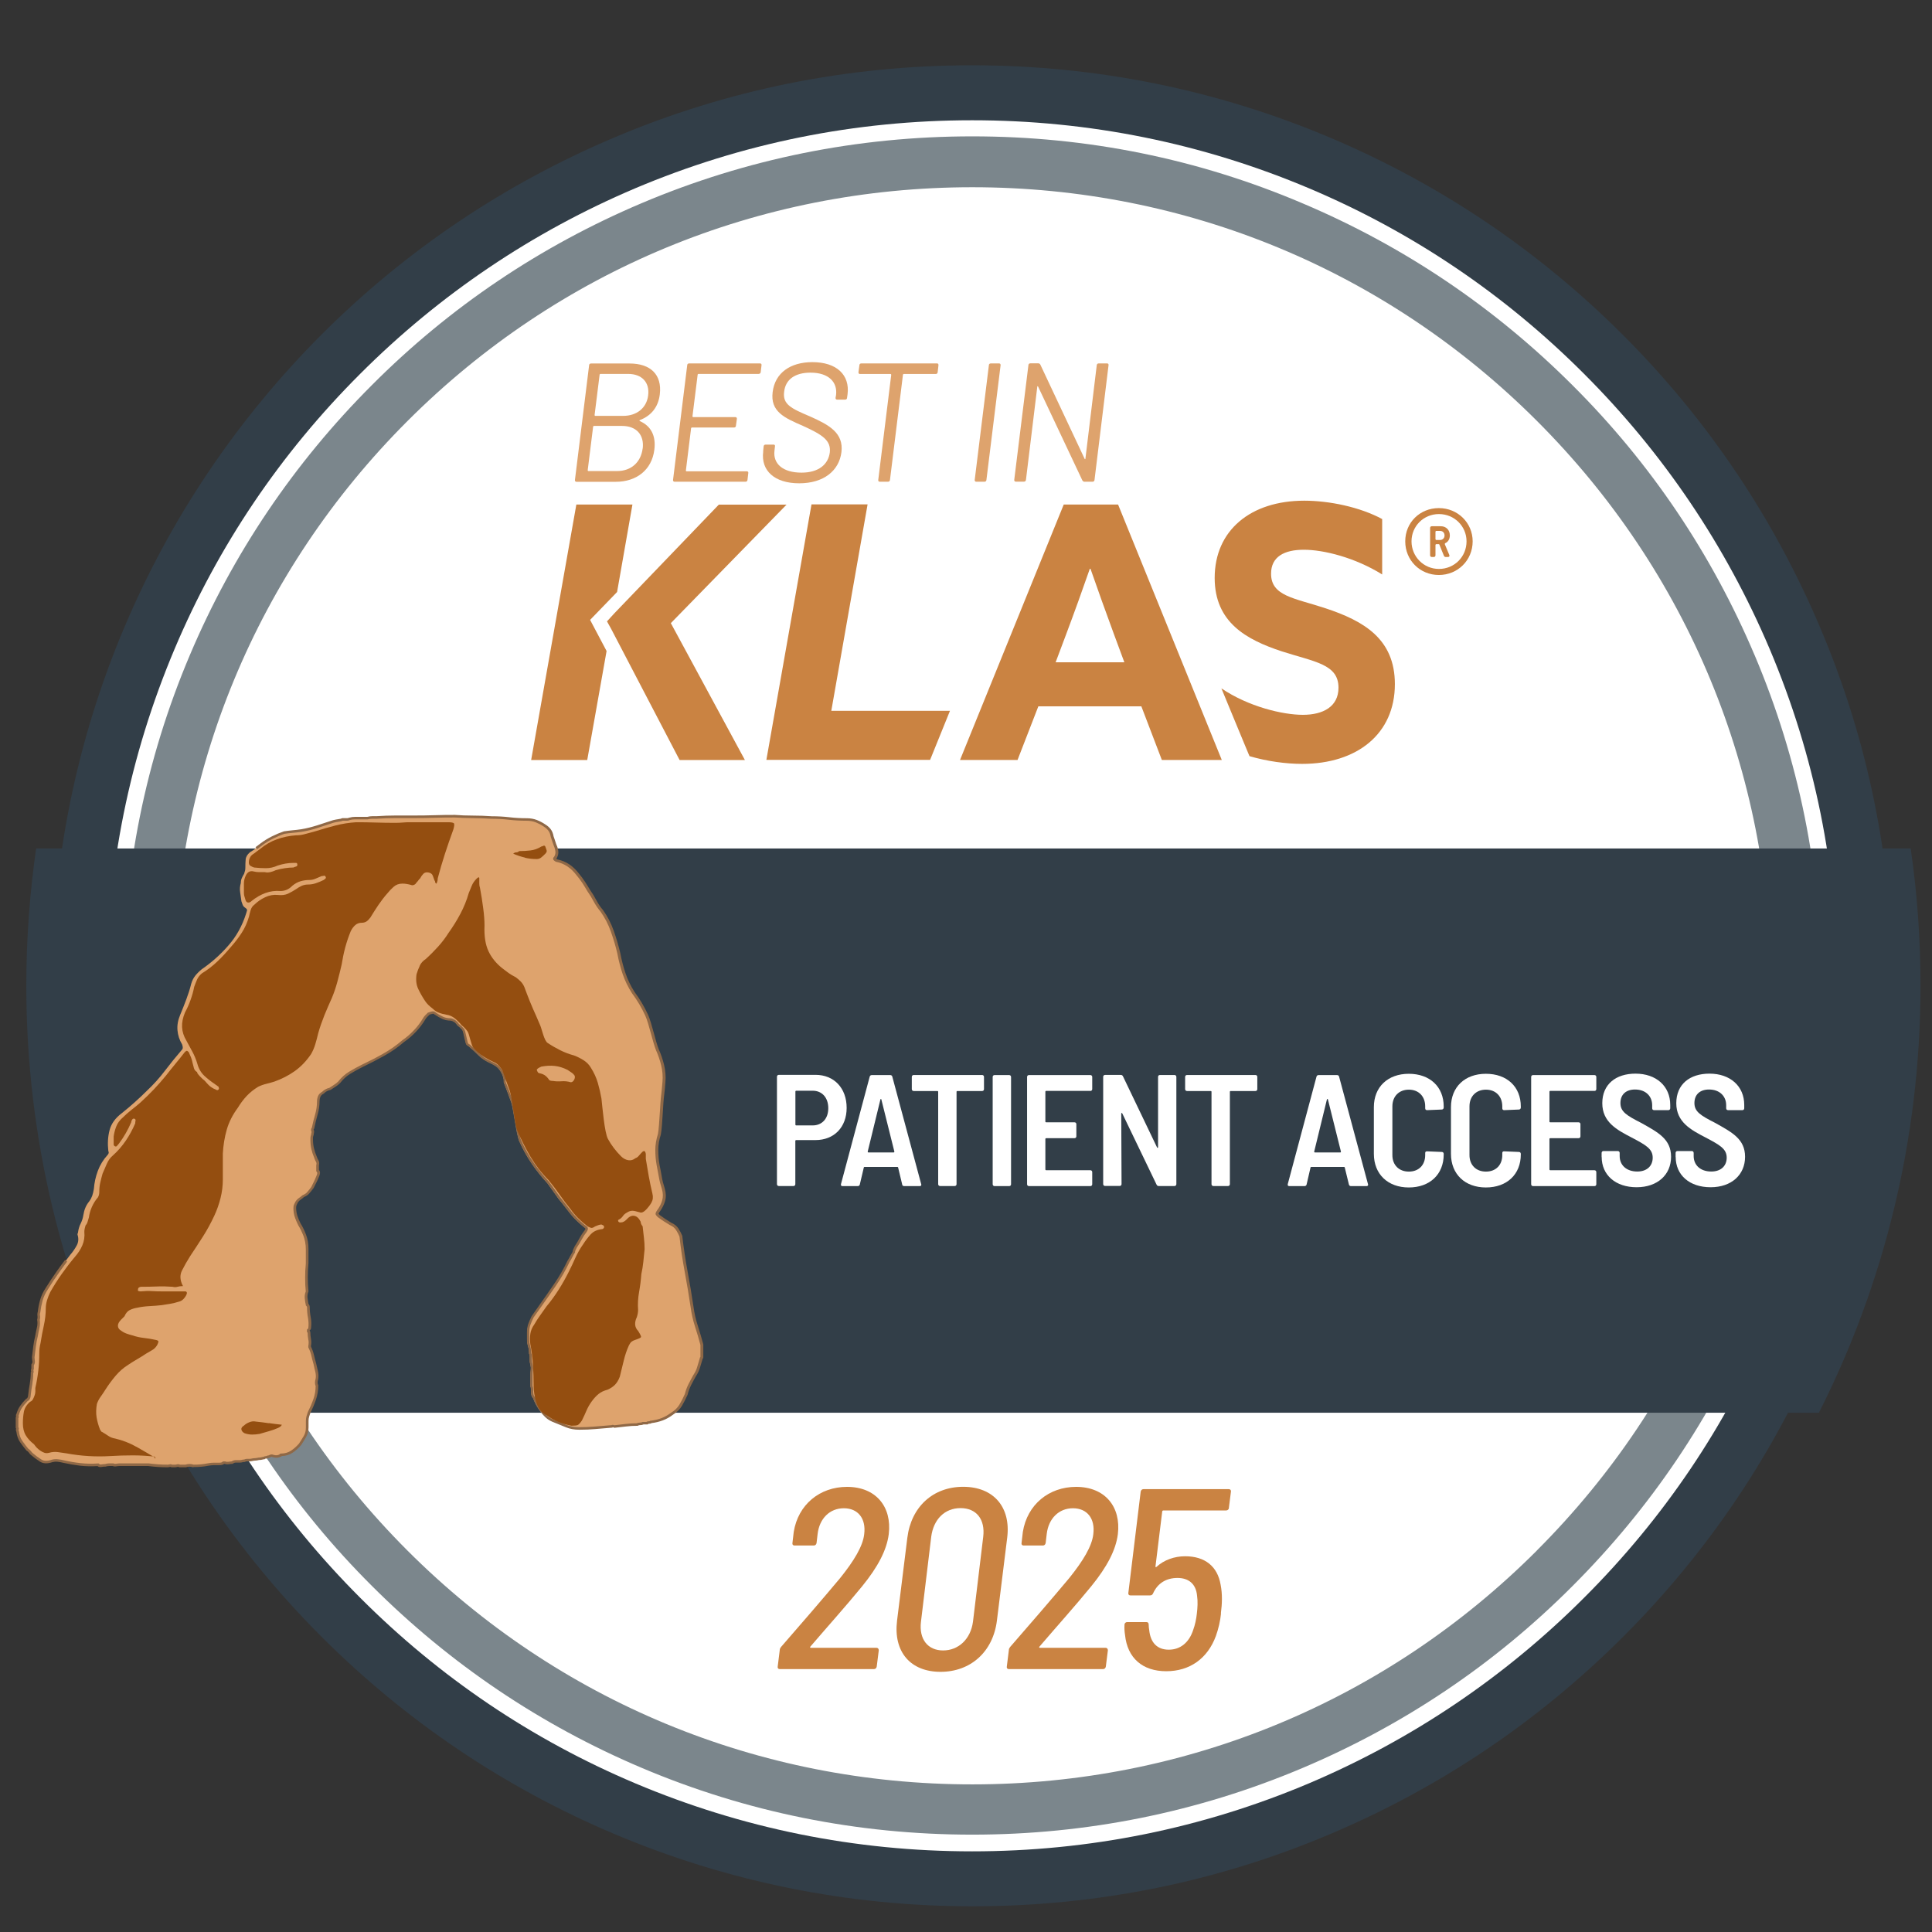 <?xml version="1.0" encoding="UTF-8"?>
<svg id="Layer_1" data-name="Layer 1" xmlns="http://www.w3.org/2000/svg" xmlns:xlink="http://www.w3.org/1999/xlink" viewBox="0 0 255.6 255.6">
  <rect x="0" y="0" width="255.6" height="255.6" fill="#333333" stroke="none"/>
  <defs>
    <style>
      .cls-1 {
        fill: #fff;
      }

      .cls-2 {
        fill: #7b868c;
      }

      .cls-3 {
        fill: #323e48;
      }

      .cls-4 {
        fill: #944e10;
      }

      .cls-5 {
        fill: #dea36d;
      }

      .cls-6 {
        fill: #ca8342;
      }

      .cls-7 {
        fill: #8f6846;
      }
    </style>
    <symbol id="_2024-best-in-klas-logo" data-name="2024-best-in-klas-logo" viewBox="0 0 252 243.56">
      <g>
        <circle class="cls-1" cx="126.2" cy="122.57" r="118.81"/>
        <g>
          <path class="cls-6" d="M105.16,209.36h8.72c.2,0,.31.14.31.34l-.27,2.14c-.03.2-.17.34-.37.34h-12.46c-.2,0-.31-.14-.27-.34l.27-2.18c0-.17.07-.27.17-.41,2.76-3.17,5.38-6.2,7.8-9.09,1.87-2.32,3.03-4.26,3.2-5.82.27-2.08-.82-3.44-2.69-3.44s-3.23,1.36-3.47,3.4l-.14,1.19c-.03.2-.17.34-.37.34h-2.55c-.2,0-.31-.14-.27-.34l.17-1.46c.58-3.61,3.44-5.96,7.05-5.96,3.81,0,5.96,2.62,5.52,6.26-.27,2.11-1.43,4.32-3.51,6.88-2.14,2.62-4.56,5.31-6.84,7.97-.1.1-.07.17.03.17Z"/>
          <path class="cls-6" d="M116.61,205.76l1.36-10.96c.51-4.09,3.4-6.74,7.39-6.74s6.33,2.66,5.82,6.74l-1.36,10.96c-.51,4.12-3.47,6.78-7.46,6.78s-6.26-2.66-5.75-6.78ZM126.65,205.93l1.36-11.27c.27-2.28-.89-3.78-3-3.78s-3.58,1.5-3.88,3.78l-1.36,11.27c-.27,2.28.89,3.78,2.93,3.78s3.64-1.5,3.95-3.78Z"/>
          <path class="cls-6" d="M135.47,209.36h8.72c.2,0,.31.14.31.34l-.27,2.14c-.03.2-.17.34-.37.34h-12.46c-.2,0-.31-.14-.27-.34l.27-2.18c0-.17.07-.27.17-.41,2.76-3.17,5.38-6.2,7.8-9.09,1.87-2.32,3.03-4.26,3.2-5.82.27-2.08-.82-3.44-2.69-3.44s-3.23,1.36-3.47,3.4l-.14,1.19c-.03.2-.17.34-.37.34h-2.55c-.2,0-.31-.14-.27-.34l.17-1.46c.58-3.61,3.44-5.96,7.05-5.96,3.81,0,5.96,2.62,5.52,6.26-.27,2.11-1.43,4.32-3.51,6.88-2.14,2.62-4.56,5.31-6.84,7.97-.1.1-.07.17.03.17Z"/>
          <path class="cls-6" d="M159.47,204.8c-.1,1.02-.34,2.04-.68,3-1.09,2.96-3.44,4.66-6.57,4.66s-5.14-1.74-5.45-4.8c-.07-.44-.1-.89-.07-1.36,0-.2.17-.34.34-.34h2.55c.2,0,.31.1.31.34s.03.51.07.72c.17,1.67,1.06,2.59,2.59,2.59s2.69-.95,3.23-2.62c.24-.65.41-1.46.48-2.14.1-.82.14-1.63.03-2.38-.14-1.57-1.12-2.35-2.59-2.35s-2.62.68-3.23,2.04c-.07.17-.2.27-.41.27h-2.59c-.2,0-.31-.14-.27-.34l1.63-13.38c.03-.2.17-.34.37-.34h11.3c.17,0,.31.14.27.34l-.27,2.14c0,.2-.17.34-.37.34h-8.31c-.07,0-.14.07-.14.14l-.89,7.25c-.03.1.03.14.14.07.99-.92,2.38-1.4,3.78-1.4,2.62,0,4.29,1.33,4.7,3.78.24,1.23.2,2.49.03,3.78Z"/>
        </g>
        <path class="cls-2" d="M230.07,78.06c-5.66-13.37-13.74-25.41-24.08-35.71-10.33-10.33-22.34-18.42-35.71-24.08-13.85-5.9-28.54-8.87-43.72-8.87s-29.87,2.97-43.72,8.83c-13.37,5.66-25.41,13.74-35.71,24.08-10.33,10.33-18.42,22.34-24.08,35.71-5.87,13.85-8.83,28.58-8.83,43.72s2.97,29.87,8.83,43.72c5.66,13.37,13.74,25.41,24.08,35.71,10.33,10.33,22.34,18.42,35.71,24.08,13.85,5.87,28.58,8.83,43.72,8.83s29.87-2.97,43.72-8.83c13.37-5.66,25.41-13.74,35.71-24.08,10.33-10.33,18.42-22.34,24.08-35.71,5.87-13.85,8.83-28.58,8.83-43.72s-2.97-29.84-8.83-43.69M201.25,196.5c-19.95,19.95-46.48,30.93-74.69,30.93s-54.77-10.98-74.72-30.93c-19.95-19.95-30.93-46.48-30.93-74.72s10.98-54.77,30.93-74.72c19.95-19.95,46.48-30.93,74.72-30.93s54.77,10.98,74.72,30.93c19.95,19.95,30.93,46.48,30.93,74.72s-10.98,54.74-30.97,74.72"/>
        <path class="cls-3" d="M238.73,74.38c-6.14-14.49-14.9-27.52-26.09-38.71-11.19-11.19-24.21-19.95-38.71-26.09C158.93,3.24,142.97,0,126.53,0s-32.4,3.21-47.4,9.58c-14.49,6.14-27.52,14.9-38.71,26.09-11.15,11.19-19.92,24.21-26.05,38.71-6.34,15.01-9.58,30.97-9.58,47.4s3.21,32.36,9.58,47.4c6.14,14.49,14.9,27.52,26.09,38.71,11.19,11.19,24.21,19.95,38.71,26.09,15.01,6.34,30.97,9.58,47.4,9.58s32.4-3.21,47.4-9.58c14.49-6.14,27.52-14.9,38.71-26.09,11.19-11.19,19.95-24.21,26.09-38.71,6.34-15.01,9.58-30.97,9.58-47.4-.03-16.44-3.24-32.4-9.62-47.4M232.05,166.35c-5.76,13.64-14.02,25.88-24.55,36.39-10.5,10.5-22.75,18.76-36.39,24.55-14.12,5.97-29.09,9-44.57,9s-30.45-3.04-44.57-9c-13.64-5.76-25.88-14.02-36.39-24.55-10.5-10.5-18.76-22.75-24.55-36.39-5.97-14.12-9-29.09-9-44.57s3.04-30.45,9-44.57c5.76-13.64,14.02-25.88,24.55-36.39,10.5-10.5,22.75-18.76,36.39-24.55,14.12-5.97,29.09-9,44.57-9s30.45,3.04,44.57,9c13.64,5.76,25.88,14.02,36.39,24.55,10.5,10.5,18.76,22.75,24.55,36.39,5.97,14.12,9,29.09,9,44.57s-3.04,30.45-9,44.57"/>
        <path class="cls-3" d="M1.41,121.75c0,20.33,4.84,39.53,13.44,56.51h223.72c8.59-16.98,13.44-36.18,13.44-56.51,0-6.17-.44-12.21-1.3-18.14H2.71c-.85,5.93-1.3,12-1.3,18.14"/>
        <polygon class="cls-6" points="107.91 85.4 112.71 58.09 105.29 58.09 99.32 91.89 120.98 91.89 123.61 85.4 107.91 85.4"/>
        <path class="cls-6" d="M138.66,58.11h7.19l13.72,33.79h-7.93l-2.71-7.09h-13.63l-2.75,7.09h-7.61l13.72-33.79ZM137.58,78.98h9.1l-1.4-3.78c-.98-2.66-2.19-6.02-3.08-8.59h-.09c-.89,2.57-2.1,5.93-3.17,8.77l-1.35,3.59Z"/>
        <path class="cls-6" d="M159.52,82.43c3.59,2.43,8.12,3.5,10.78,3.5s4.71-1.07,4.71-3.59c0-3.13-3.17-3.41-7.51-4.81-4.67-1.54-8.87-3.83-8.87-9.71,0-6.3,4.76-10.22,11.85-10.22,3.31,0,7.37.84,10.31,2.43v7.33c-3.59-2.24-7.75-3.27-10.36-3.27s-4.34.93-4.34,3.17c0,2.99,3.13,3.22,7.19,4.57,5.09,1.68,9.19,4.06,9.19,10.04,0,6.58-4.99,10.55-12.27,10.55-2.15,0-4.63-.34-6.96-1.02.02.09-3.72-8.97-3.72-8.97"/>
        <path class="cls-6" d="M78.25,73.55l.92-1.01,13.86-14.42h8.96l-15.31,15.68,9.8,18.11h-8.64l-9.06-17.36-.55-.99ZM76,73.37l2.18,4.12-2.56,14.42h-7.42l5.98-33.8h7.42l-2.03,11.57-3.56,3.68Z"/>
        <path class="cls-5" d="M35,183.92c-.11.06-.24.1-.39.13-.14.03-.33.01-.56-.04-.11-.06-.22-.07-.3-.04-.09.03-.19.07-.3.13h-.09c-.11.06-.22.09-.3.09s-.16.03-.22.09c-.06,0-.14.01-.26.04-.11.03-.2.04-.26.04-.11,0-.23.01-.35.04-.11.03-.23.04-.35.04s-.23.01-.35.04c-.11.03-.23.04-.35.04h-.35c-.11,0-.23.03-.35.09-.11,0-.22.01-.3.04-.09.03-.19.04-.3.04h-.52c-.17,0-.35.06-.52.17-.11,0-.26.01-.43.04-.17.03-.35.01-.52-.04h-.17c-.06.06-.13.1-.22.13-.09.03-.19.04-.3.04h-.73c-.26,0-.53.03-.82.09-.29.06-.59.1-.91.13-.32.03-.65.04-.99.04-.17-.06-.35-.09-.52-.09s-.35.03-.52.09h-.78c-.11-.06-.23-.07-.35-.04-.11.03-.2.04-.26.04h-.43c-.11-.06-.22-.07-.3-.04-.09.03-.19.04-.3.04-.4,0-.81-.02-1.21-.04-.4-.03-.83-.07-1.3-.13h-3.8c-.11,0-.26.01-.43.04-.17.03-.32.01-.43-.04h-.48c-.2,0-.39.03-.56.09-.17,0-.35.01-.52.04-.17.03-.32-.01-.43-.13-.81.06-1.58.04-2.33-.04-.75-.09-1.5-.22-2.25-.39-.23-.06-.47-.1-.73-.13-.26-.03-.5-.01-.73.04-.63.23-1.15.22-1.56-.04-.4-.26-.81-.56-1.21-.91-.06-.06-.13-.14-.22-.26-.09-.12-.19-.2-.3-.26-.29-.35-.56-.71-.82-1.08-.26-.38-.42-.82-.48-1.34-.06-.11-.07-.22-.04-.3.03-.09.01-.16-.04-.22v-1.3c.06-.06.07-.13.04-.22-.03-.09-.01-.16.04-.22.12-.4.27-.75.48-1.04.2-.29.45-.58.73-.86.12-.06.2-.14.26-.26.06-.11.09-.23.09-.35.06-.52.13-1.02.22-1.51.09-.49.13-.99.13-1.51.06-.06.07-.13.04-.22-.03-.09-.01-.19.04-.3v-.52c.12-.17.16-.34.13-.52-.03-.17-.04-.35-.04-.52.06-.46.12-.92.17-1.38.06-.46.14-.92.26-1.38.06-.35.13-.71.22-1.08.09-.37.1-.73.04-1.08.06-.17.07-.35.04-.52-.03-.17-.01-.35.04-.52.06-.52.16-1.04.3-1.56.14-.52.39-1.04.73-1.56.46-.75.95-1.48,1.47-2.2.52-.72,1.07-1.45,1.64-2.2.35-.4.63-.82.86-1.25.23-.43.26-.91.09-1.43,0-.06.01-.11.04-.17.03-.06.04-.11.04-.17.06-.4.17-.78.35-1.12.17-.35.29-.72.35-1.12.06-.35.14-.66.26-.95.12-.29.29-.58.52-.86.17-.23.3-.48.39-.73.09-.26.16-.56.22-.91.06-.81.23-1.6.52-2.38.29-.78.72-1.48,1.3-2.12.06-.06.1-.13.13-.22.03-.09.01-.19-.04-.3-.11-.98-.06-1.9.17-2.77.23-.86.78-1.61,1.64-2.25.58-.46,1.14-.94,1.69-1.43.55-.49,1.08-.99,1.6-1.51.86-.81,1.66-1.69,2.38-2.64.72-.95,1.46-1.86,2.2-2.72.12-.11.17-.23.17-.35s-.03-.26-.09-.43c-.35-.58-.55-1.2-.61-1.86-.06-.66.06-1.34.35-2.03.29-.69.56-1.38.82-2.07.26-.69.48-1.38.65-2.07.12-.4.29-.75.52-1.04.23-.29.52-.58.86-.86,1.33-.92,2.51-1.97,3.54-3.16,1.04-1.18,1.82-2.58,2.33-4.19.06-.17.1-.32.13-.43.03-.11-.04-.23-.22-.35-.17-.11-.29-.24-.35-.39-.06-.14-.11-.3-.17-.48-.06-.4-.11-.81-.17-1.21-.06-.4-.03-.81.09-1.21,0-.23.04-.45.13-.65.09-.2.19-.39.3-.56.06-.17.1-.32.13-.43.03-.11.04-.26.04-.43,0-.35.01-.69.04-1.04.03-.35.22-.66.56-.95.29-.17.55-.35.78-.52.23-.17.46-.35.69-.52.46-.35.95-.65,1.47-.91s1.04-.47,1.56-.65c.4-.06.78-.1,1.12-.13.35-.03.72-.07,1.12-.13.69-.11,1.4-.29,2.12-.52.72-.23,1.43-.46,2.12-.69.23-.06.46-.1.69-.13.23-.03.4-.07.52-.13h.61c.12,0,.23-.03.35-.09.23-.06.46-.09.69-.09h1.64c.23-.06.45-.09.65-.09h.56c.86-.06,1.7-.09,2.51-.09h2.42c.92,0,1.83-.01,2.72-.04.89-.03,1.8-.04,2.72-.04.75.06,1.54.09,2.38.09s1.66.03,2.46.09c.81,0,1.59.04,2.33.13.75.09,1.53.13,2.33.13.46,0,.88.07,1.25.22.38.14.73.33,1.08.56.29.17.52.38.69.6.17.23.29.52.35.86.06.17.12.35.17.52.06.17.12.35.17.52.12.23.2.51.26.82.06.32,0,.62-.17.91-.11.12-.14.2-.09.26.06.06.14.12.26.17.58.12,1.1.33,1.56.65.46.32.86.71,1.21,1.17.29.35.55.69.78,1.04.23.35.46.72.69,1.12.29.4.56.85.82,1.34.26.49.56.94.91,1.34.58.81,1.04,1.7,1.38,2.68.35.98.63,1.96.86,2.94.17.92.4,1.82.69,2.68.29.86.69,1.7,1.21,2.51.69.92,1.28,1.92,1.77,2.98.49,1.07.97,3.44,1.43,4.6.29.63.52,1.31.69,2.03.17.72.23,1.46.17,2.2-.06.75-.13,1.48-.22,2.2-.09.72-.22,3.99-.39,4.74-.23.69-.35,1.38-.35,2.07s.06,1.35.17,1.99c.12.58.22,1.11.3,1.6.09.49.22.99.39,1.51.17.58.19,1.11.04,1.6-.14.49-.39.97-.73,1.43-.11.17-.16.29-.13.35.03.06.1.15.22.26.23.17.48.35.73.52.26.17.53.35.82.52.4.17.71.42.91.73.2.32.36.62.48.91.17,1.55.4,3.11.69,4.67.29,1.56.55,3.11.78,4.67.12.86.3,1.7.56,2.51.26.81.51,1.64.73,2.51v1.64c0,.06-.01.09-.04.09s-.04.03-.04.09c-.11.4-.23.79-.35,1.17-.11.38-.29.74-.52,1.08-.23.4-.45.81-.65,1.21-.2.4-.36.84-.48,1.3-.23.52-.48.99-.73,1.43-.26.43-.62.79-1.08,1.08-.46.35-.92.61-1.38.78-.46.17-.95.29-1.47.35-.06.06-.14.09-.26.09s-.2.03-.26.09h-.52c-.11.06-.24.09-.39.09s-.27.03-.39.09c-.52,0-1.02.03-1.51.09-.49.06-.99.12-1.51.17-.11-.06-.2-.07-.26-.04-.06.03-.14.04-.26.04-.69.06-1.37.12-2.03.17-.66.06-1.37.09-2.12.09-.63,0-1.2-.1-1.69-.3-.49-.2-1.02-.42-1.6-.65-.17-.06-.36-.14-.56-.26-.2-.11-.39-.26-.56-.43-.35-.35-.65-.72-.91-1.12-.26-.4-.48-.83-.65-1.3-.11-.11-.19-.24-.22-.39-.03-.14-.04-.27-.04-.39v-.34c0-.12-.03-.26-.09-.43v-1.47c0-.23.01-.46.04-.69.03-.23.01-.46-.04-.69-.06-.17-.09-.33-.09-.48v-.69c0-.09-.03-.19-.09-.3,0-.35-.04-.66-.13-.95-.09-.29-.13-.58-.13-.86v-.95c0-.4.06-.76.17-1.08.12-.32.26-.65.43-.99.17-.23.35-.48.52-.73s.35-.5.52-.73c.69-.98,1.35-1.93,1.99-2.85.63-.92,1.21-1.93,1.73-3.03.12-.17.23-.37.35-.61.12-.23.23-.43.35-.61,0-.11.03-.23.09-.35.06-.11.12-.23.17-.34.23-.35.45-.71.65-1.08.2-.37.42-.7.65-.99.12-.17.16-.3.13-.39-.03-.09-.1-.16-.22-.22-.06-.06-.14-.13-.26-.22-.11-.09-.23-.19-.35-.3-.4-.35-.79-.75-1.17-1.21-.37-.46-.73-.92-1.08-1.38-.35-.4-.68-.83-.99-1.3-.32-.46-.65-.92-.99-1.38-.75-.81-1.44-1.67-2.07-2.59-.63-.92-1.18-1.9-1.64-2.94-.4-.86-.76-4.28-1.08-5.18-.32-.89-.65-1.77-.99-2.64v-.35c-.06-.35-.17-.68-.35-.99-.17-.32-.4-.59-.69-.82-.17-.11-.35-.22-.52-.3-.17-.09-.37-.19-.6-.3-.46-.23-.88-.53-1.25-.91s-.76-.73-1.17-1.08c-.06-.06-.11-.1-.17-.13-.06-.03-.11-.07-.17-.13-.17-.23-.36-1.73-.56-1.96-.2-.23-.42-.43-.65-.6-.11-.17-.24-.32-.39-.43-.14-.11-.33-.2-.56-.26-.4,0-.76-.07-1.08-.22-.32-.14-.65-.33-.99-.56-.11-.11-.24-.16-.39-.13-.14.03-.3.07-.48.13-.11.12-.23.23-.35.35-.11.12-.2.23-.26.35-.35.58-.75,1.11-1.21,1.6-.46.49-.98.94-1.56,1.34-.81.69-1.67,1.3-2.59,1.82-.92.52-1.87,1.01-2.85,1.47-.58.29-1.12.59-1.64.91-.52.32-.98.73-1.38,1.25-.17.17-.37.33-.61.48-.23.14-.43.27-.61.39-.23.06-.42.13-.56.22-.14.09-.27.19-.39.3-.23.12-.39.27-.48.48-.09.2-.13.42-.13.65,0,.58-.09,1.17-.26,1.77-.17.61-.32,1.2-.43,1.77-.06.06-.09.12-.09.17v.09c.06.12.07.23.04.35-.03.12-.04.2-.04.26-.06.17-.09.3-.09.39v.3c0,.4.04.79.13,1.17.09.38.22.76.39,1.17.06.17.13.33.22.48.09.14.1.33.04.56v.69c.12.12.16.24.13.39-.03.14-.07.27-.13.39-.11.29-.23.55-.35.78-.11.23-.23.46-.35.69-.17.23-.35.45-.52.65-.17.2-.4.36-.69.48-.11.12-.26.23-.43.35-.17.12-.32.26-.43.43-.06.12-.11.23-.17.35-.06.12-.09.26-.09.43,0,.4.06.78.17,1.12.12.34.26.69.43,1.04.29.46.53.97.73,1.51.2.55.3,1.14.3,1.77v1.9c-.06.63-.09,1.25-.09,1.86s.03,1.22.09,1.86c-.11.29-.16.58-.13.86.03.29.07.58.13.86.06.06.1.12.13.17.03.06.04.12.04.17,0,.46.04.92.13,1.38.09.46.1.92.04,1.38,0,.06-.01.1-.04.13-.03.03-.07.07-.13.13v.17c.06.06.09.12.09.17,0,.29.03.58.09.86.06.29.06.58,0,.86v.17c.17.35.3.71.39,1.08.09.38.19.76.3,1.17.06.29.13.61.22.95.09.35.1.69.04,1.04-.06.17-.09.33-.09.48s.03.27.09.39c0,.63-.1,1.24-.3,1.82-.2.58-.45,1.15-.73,1.73-.06.17-.11.35-.17.52-.06.17-.09.38-.09.61v.86c0,.46-.1.86-.3,1.21-.2.35-.42.69-.65,1.04-.35.4-.72.74-1.12,1-.4.26-.86.39-1.38.39-.06,0-.09.03-.09.09"/>
        <path class="cls-7" d="M23.51,185.48h-.05c-.31-.11-.62-.11-.93,0h-.05s-.82,0-.82,0l-.04-.02c-.08-.04-.15-.05-.23-.03-.14.03-.23.05-.3.05h-.47l-.04-.02s-.12-.05-.17-.03c-.11.04-.23.05-.36.05-.39,0-.8-.01-1.22-.04-.4-.03-.84-.07-1.31-.13h-3.78c-.11,0-.25.01-.4.04-.19.03-.36.02-.5-.04h-.44c-.18,0-.35.03-.51.08h-.05c-.17,0-.33.02-.49.05-.2.03-.38,0-.52-.12-.79.05-1.57.03-2.29-.05-.75-.09-1.51-.22-2.27-.39-.22-.06-.46-.1-.71-.13-.23-.03-.46-.01-.67.04-.67.24-1.24.22-1.69-.07-.41-.26-.82-.57-1.23-.92-.08-.08-.15-.17-.24-.29-.07-.1-.15-.16-.24-.21l-.06-.04c-.29-.35-.57-.72-.83-1.09-.27-.39-.44-.86-.5-1.39-.07-.15-.08-.28-.04-.4.01-.03,0-.03,0-.04l-.05-.05v-1.44l.05-.05s0,0,0-.04c-.04-.13-.02-.26.05-.36.12-.4.28-.76.49-1.05.21-.3.46-.59.75-.89l.05-.03c.08-.04.14-.1.18-.18.05-.09.07-.18.07-.27.06-.55.13-1.06.22-1.54.08-.48.13-.97.13-1.48v-.07l.05-.05s.01-.01,0-.04c-.04-.12-.03-.25.03-.4v-.53l.03-.04c.09-.14.13-.27.1-.39-.03-.19-.05-.37-.05-.55l.17-1.4c.06-.47.15-.94.26-1.4.06-.34.13-.7.22-1.08.08-.35.1-.69.04-1.01v-.04s0-.04,0-.04c.05-.15.06-.29.04-.44-.03-.19-.02-.39.04-.58.06-.52.16-1.04.31-1.57.15-.54.4-1.08.76-1.61.47-.75.96-1.5,1.47-2.21l.33-.46c.22-.31.32-.45.74-1l.27.21c-.41.54-.51.68-.73.99l-.33.46c-.51.7-1,1.44-1.46,2.19-.34.5-.58,1.01-.72,1.51-.14.51-.24,1.02-.3,1.53v.03c-.06.15-.07.29-.04.44.03.18.02.37-.04.56.05.35.04.72-.05,1.11-.08.37-.16.73-.21,1.07-.12.46-.2.92-.26,1.38l-.17,1.38c0,.14.02.3.04.47.03.2,0,.4-.13.6v.51l-.02.04c-.04.07-.05.13-.03.17.04.12.03.24-.03.33,0,.51-.05,1.01-.13,1.48-.08.48-.16.98-.21,1.5,0,.12-.03.27-.1.4-.07.14-.17.25-.31.32-.27.27-.5.55-.7.82-.19.27-.34.6-.45.99v.04s-.04.03-.04.03c0,0-.01.01,0,.05.04.12.03.23-.03.33v1.18c.06.1.08.21.03.33-.02.05,0,.12.03.17l.02.06c.05.49.2.91.45,1.26.25.36.51.71.79,1.04.12.07.24.17.33.29.08.11.15.19.2.24.38.33.78.63,1.18.88.35.23.83.24,1.41.03.27-.07.54-.08.81-.05.27.03.52.07.76.13.74.17,1.49.3,2.23.38.73.08,1.5.1,2.3.04h.08s.06.05.06.05c.08.08.16.1.28.08.17-.03.34-.04.52-.05.18-.06.38-.09.59-.09h.51l.04.02c.08.04.19.05.33.03.17-.03.33-.05.46-.05h3.8c.48.06.91.1,1.31.13.41.03.81.04,1.2.04.09,0,.18-.01.25-.03.12-.04.25-.03.39.03h.39s.09,0,.22-.04c.14-.04.28-.02.42.04h.71c.36-.12.73-.12,1.09,0,.32,0,.64-.01.95-.04.31-.03.61-.07.89-.13.3-.06.59-.09.85-.09h.73c.09,0,.18-.01.25-.03.06-.02.11-.05.15-.09l.05-.05h.3c.15.06.29.07.44.05.15-.03.29-.04.41-.05.19-.12.38-.17.57-.17h.52c.09,0,.18-.01.25-.03.09-.03.19-.05.32-.05.13-.06.26-.09.38-.09h.35c.1,0,.2-.01.3-.04.22-.06.46-.03.69-.09.13-.03.25-.05.39-.05.02,0,.09,0,.22-.04.09-.02.17-.04.23-.04.08-.06.18-.09.28-.09.04,0,.11-.01.23-.07l.04-.02h.09c.11-.06.21-.09.29-.12.12-.04.26-.03.41.04.2.05.36.06.47.04.1-.02.2-.05.28-.08.04-.08.12-.14.23-.14.48,0,.92-.12,1.29-.36.39-.25.75-.57,1.09-.96.22-.33.43-.67.63-1.01.19-.32.28-.69.28-1.12v-.86c0-.24.03-.47.09-.66.06-.17.12-.35.17-.52.29-.58.54-1.16.74-1.73.19-.54.29-1.12.29-1.72-.06-.13-.09-.27-.09-.43s.03-.34.09-.53c.05-.29.03-.62-.05-.94-.09-.34-.16-.66-.22-.96-.11-.4-.22-.79-.3-1.16-.08-.36-.21-.71-.38-1.04l-.02-.04v-.21c.06-.3.06-.57,0-.83-.06-.3-.09-.61-.09-.9,0,0,0-.02-.04-.05l-.05-.05v-.31l.08-.08s.07-.07.1-.1v-.03c.05-.44.04-.89-.04-1.33-.09-.47-.13-.95-.13-1.41,0-.03,0-.06-.02-.09-.02-.04-.05-.09-.1-.13l-.04-.04v-.05c-.07-.29-.11-.59-.14-.88-.03-.3.01-.61.13-.91-.06-.63-.08-1.25-.08-1.83s.03-1.23.09-1.87v-1.89c0-.61-.1-1.19-.29-1.71-.2-.53-.44-1.03-.72-1.48-.18-.36-.33-.72-.45-1.07-.12-.36-.18-.76-.18-1.18,0-.2.03-.37.1-.51.06-.12.12-.23.17-.35.14-.21.3-.37.49-.5.16-.11.3-.22.41-.32l.06-.04c.26-.1.47-.24.62-.43.18-.21.35-.42.51-.64.1-.2.21-.43.33-.67.11-.22.23-.48.34-.77.06-.11.1-.23.12-.36.01-.06.01-.14-.08-.23l-.05-.05v-.8c.05-.18.04-.33-.02-.43-.09-.15-.17-.32-.23-.51-.17-.4-.3-.8-.39-1.18-.09-.38-.13-.79-.13-1.21v-.3c0-.1.03-.23.09-.42,0-.07.02-.15.05-.27.02-.08.01-.15-.03-.23l-.02-.04v-.13c0-.09.03-.17.1-.25.12-.58.26-1.16.43-1.74.17-.59.25-1.17.25-1.73,0-.25.05-.49.14-.72.1-.23.28-.41.53-.55.12-.12.26-.22.4-.31.15-.09.34-.17.58-.23.17-.11.36-.24.58-.38.22-.13.41-.29.58-.45.4-.52.88-.95,1.41-1.28.51-.31,1.07-.62,1.65-.91.97-.46,1.93-.95,2.85-1.47.91-.51,1.77-1.11,2.57-1.8.58-.4,1.09-.85,1.54-1.33.45-.47.85-1,1.19-1.57.06-.12.16-.25.28-.38.12-.12.23-.23.35-.35l.03-.03h.04c.18-.07.34-.12.49-.15.2-.04.39.02.54.18.31.2.64.39.94.53.29.13.63.2,1.01.2h.04c.25.07.47.17.63.3.15.12.29.27.41.45.23.17.45.38.65.61.13.15.22.52.35,1.13.07.3.16.76.22.84.03.03.07.06.11.08.08.04.15.09.22.16.39.34.79.7,1.17,1.08.36.36.77.66,1.21.88l.6.3c.18.09.36.19.54.31.32.25.56.55.75.88.18.34.31.69.36,1.05v.34c.35.87.68,1.75.99,2.61.15.41.3,1.32.46,2.28.19,1.13.4,2.42.62,2.88.46,1.03,1.01,2.01,1.63,2.91.63.91,1.32,1.78,2.06,2.57.38.51.71.96,1.01,1.4.32.46.65.89.98,1.28.35.46.71.93,1.08,1.39.37.45.75.85,1.15,1.19.12.12.23.21.34.3.11.08.19.15.26.21.14.08.24.18.28.3.05.14,0,.31-.15.54-.23.29-.45.62-.64.98-.2.38-.42.75-.66,1.09-.05.1-.1.21-.16.33-.05.09-.07.18-.07.27v.05l-.03.04c-.11.16-.22.35-.34.59-.12.24-.24.44-.36.62-.51,1.08-1.1,2.11-1.73,3.03-.59.87-1.25,1.8-1.99,2.85-.17.23-.34.47-.52.73-.18.27-.36.52-.52.74-.15.3-.29.63-.41.95-.11.3-.16.64-.16,1.02v.95c0,.27.04.54.12.82.09.29.13.61.14.96.06.12.09.24.09.34v.69c0,.12.03.27.08.42.07.26.08.52.05.77-.03.23-.04.45-.04.67v1.44c.06.18.09.33.09.46v.35c0,.1.01.22.04.36.02.11.08.21.17.3l.04.06c.17.45.38.87.63,1.26.25.39.55.76.88,1.1.16.16.34.3.53.4.2.11.37.19.53.25.59.24,1.12.45,1.61.65.47.19,1.01.29,1.62.29.75,0,1.46-.03,2.1-.09l2.03-.17c.14,0,.18-.02.19-.02.1-.05.22-.04.37.02.5-.05.99-.11,1.46-.17.49-.06.99-.09,1.49-.09.13-.06.27-.09.43-.09.12,0,.22-.02.31-.07l.04-.02h.5c.08-.06.19-.09.32-.09.07,0,.12-.01.14-.03l.04-.04h.06c.5-.06.98-.17,1.43-.34.44-.17.89-.42,1.34-.76.45-.28.79-.62,1.04-1.03.26-.43.5-.9.72-1.41.11-.44.27-.89.48-1.3.2-.4.42-.81.65-1.22.23-.34.4-.69.5-1.05.11-.37.23-.75.34-1.14,0-.09.04-.15.09-.19v-1.58c-.22-.83-.46-1.66-.73-2.48-.26-.81-.45-1.66-.57-2.54-.23-1.54-.49-3.11-.78-4.66-.29-1.55-.52-3.11-.69-4.66-.11-.27-.26-.56-.45-.86-.18-.29-.46-.51-.83-.67-.31-.19-.59-.36-.85-.53-.26-.17-.51-.35-.74-.52-.15-.14-.23-.24-.27-.32-.06-.12-.02-.28.14-.52.34-.45.58-.91.71-1.38.13-.45.12-.96-.04-1.5-.17-.52-.31-1.04-.39-1.53-.09-.49-.19-1.02-.3-1.6-.12-.65-.18-1.33-.18-2.02s.12-1.42.35-2.13c.1-.45.19-1.94.27-3.14.04-.7.08-1.3.11-1.57.09-.74.16-1.48.22-2.2.06-.73,0-1.45-.17-2.15-.17-.71-.4-1.38-.68-2-.22-.55-.43-1.33-.66-2.16-.25-.92-.51-1.88-.77-2.44-.48-1.05-1.07-2.04-1.75-2.95-.53-.82-.94-1.68-1.24-2.55-.29-.87-.53-1.78-.7-2.7-.22-.95-.51-1.93-.86-2.91-.34-.96-.8-1.85-1.36-2.64-.34-.4-.65-.86-.92-1.36-.26-.49-.53-.93-.81-1.32-.24-.41-.47-.79-.69-1.13-.23-.34-.49-.69-.77-1.02-.34-.45-.73-.83-1.18-1.14-.44-.3-.94-.51-1.49-.62h-.04c-.13-.08-.23-.15-.3-.22-.06-.06-.17-.23.07-.48.15-.25.19-.5.14-.77-.05-.3-.14-.56-.24-.78-.06-.19-.12-.36-.18-.52-.06-.19-.12-.36-.18-.54-.06-.34-.16-.61-.32-.82-.16-.21-.38-.4-.64-.56-.34-.23-.7-.41-1.05-.55-.36-.14-.76-.2-1.19-.2-.81,0-1.6-.04-2.35-.13-.74-.09-1.52-.13-2.31-.13-1.68-.12-3.39-.06-4.85-.17-.89,0-1.8.01-2.7.04-.86.03-1.78.04-2.73.04h-2.42c-.78,0-1.62.03-2.5.09h-.57c-.18,0-.39.03-.61.08h-.04s-1.64,0-1.64,0c-.21,0-.42.03-.63.08-.13.06-.27.1-.4.1h-.57c-.13.06-.31.1-.54.13-.22.03-.45.07-.67.13-.68.23-1.38.46-2.11.69-.72.23-1.44.41-2.14.52-.41.06-.79.1-1.14.13-.34.03-.71.07-1.11.13-.48.16-1,.38-1.5.63-.5.25-.99.55-1.44.89l-.69.52-.2-.27.69-.52c.47-.35.97-.66,1.5-.92.52-.26,1.05-.48,1.58-.66.44-.06.82-.11,1.16-.14.34-.03.72-.07,1.11-.13.68-.11,1.38-.29,2.09-.51.72-.23,1.43-.46,2.12-.69.25-.06.49-.11.72-.14.21-.03.37-.06.46-.11l.04-.02h.65c.09,0,.18-.02.27-.07h.04c.25-.07.49-.1.73-.1h1.62c.24-.06.46-.09.67-.09h.56c.87-.06,1.72-.09,2.51-.09h2.42c.94,0,1.86-.01,2.72-.04.9-.03,1.82-.04,2.73-.04.75.06,1.54.09,2.38.09s1.65.03,2.48.09h.01c.79,0,1.58.04,2.33.13.74.09,1.52.13,2.31.13.48,0,.92.08,1.31.23.38.15.76.34,1.11.58.3.18.55.4.73.64.19.25.32.57.38.94.05.15.11.32.17.49.06.18.12.35.17.52.11.22.21.51.27.84.07.36,0,.7-.19,1.03l-.02.03s-.04.04-.05.05c.03.03.08.06.16.1.59.12,1.12.35,1.6.67.47.33.89.73,1.25,1.21.28.34.55.69.78,1.05.23.35.47.73.7,1.13.28.39.56.84.82,1.34.25.48.55.92.89,1.31.59.83,1.06,1.74,1.41,2.73.35.99.64,1.99.87,2.96.17.91.4,1.81.69,2.66.28.85.69,1.68,1.19,2.47.69.92,1.29,1.94,1.78,3,.27.59.53,1.56.79,2.49.21.78.43,1.59.64,2.11.29.63.52,1.32.7,2.05.18.74.24,1.5.18,2.26-.05.72-.13,1.47-.22,2.21-.03.26-.07.86-.11,1.55-.07,1.21-.17,2.72-.28,3.21-.23.69-.34,1.37-.34,2.04s.06,1.33.17,1.96c.12.57.22,1.11.3,1.6.08.48.21.98.38,1.49.18.61.2,1.18.05,1.7-.15.51-.4,1-.76,1.48-.07.11-.09.16-.1.19.02.03.07.09.17.19.21.16.46.33.71.5.26.17.53.34.81.51.41.17.74.44.96.79.2.32.37.64.49.94v.04c.18,1.54.41,3.11.7,4.66.29,1.55.55,3.13.78,4.67.12.86.3,1.69.56,2.48.27.83.51,1.67.74,2.52v.04s0,1.64,0,1.64c0,.11-.04.18-.09.22h0c-.12.41-.23.8-.35,1.17-.12.39-.3.77-.54,1.13-.22.39-.44.79-.64,1.19-.19.39-.35.81-.46,1.26-.24.54-.49,1.03-.75,1.47-.27.46-.66.84-1.14,1.14-.46.35-.94.62-1.41.79-.46.17-.95.29-1.46.35-.08.06-.2.09-.33.09-.05,0-.11,0-.14.04l-.05.05h-.55c-.13.06-.27.09-.43.09-.11,0-.22.02-.31.07l-.04.02h-.04c-.5,0-1,.03-1.49.09-.49.06-.99.12-1.51.17h-.05s-.04-.02-.04-.02c-.09-.04-.12-.04-.12-.04-.07.04-.17.06-.32.06l-2.02.17c-.65.06-1.37.09-2.13.09-.66,0-1.24-.11-1.75-.32-.49-.2-1.02-.42-1.6-.65-.17-.06-.37-.15-.58-.27-.21-.12-.41-.27-.6-.46-.35-.35-.67-.74-.93-1.15-.26-.4-.48-.84-.65-1.3-.12-.13-.2-.28-.24-.45-.03-.16-.05-.3-.05-.42v-.35c0-.1-.03-.22-.08-.38v-.05s0-1.47,0-1.47c0-.23.02-.47.04-.71.03-.21.01-.42-.04-.63-.06-.18-.09-.36-.09-.52v-.69c0-.06-.02-.13-.07-.22l-.02-.04v-.04c0-.33-.04-.63-.12-.9-.09-.3-.14-.61-.14-.91v-.95c0-.42.06-.8.18-1.14.12-.33.27-.67.44-1.01.18-.24.35-.49.53-.75.18-.26.35-.51.52-.74.74-1.05,1.39-1.98,1.98-2.85.62-.9,1.2-1.91,1.72-3,.12-.19.24-.38.35-.61.12-.23.23-.42.33-.58,0-.12.04-.24.1-.37.06-.12.12-.23.17-.35.24-.36.45-.72.65-1.09.2-.38.43-.72.67-1.02.11-.17.1-.23.1-.23-.01-.04-.06-.08-.13-.12l-.04-.03s-.11-.1-.24-.2c-.12-.09-.25-.2-.36-.32-.4-.34-.8-.76-1.18-1.22-.38-.46-.74-.93-1.08-1.39-.34-.39-.67-.83-1-1.3-.3-.44-.62-.89-.99-1.38-.74-.8-1.44-1.67-2.08-2.6-.63-.92-1.19-1.92-1.66-2.97-.23-.5-.44-1.75-.64-2.96-.16-.95-.31-1.84-.44-2.23-.31-.87-.64-1.75-.99-2.63v-.06s-.01-.35-.01-.35c-.05-.29-.16-.61-.33-.91-.16-.3-.38-.56-.65-.77-.16-.1-.33-.2-.49-.28l-.61-.3c-.47-.24-.91-.55-1.3-.94-.37-.37-.76-.73-1.16-1.07-.05-.05-.1-.09-.14-.11-.07-.04-.15-.09-.22-.16-.12-.15-.19-.48-.3-1-.07-.33-.19-.88-.27-.97-.19-.22-.4-.42-.62-.58l-.04-.04c-.1-.16-.22-.29-.35-.39-.12-.1-.28-.17-.48-.22-.42,0-.8-.08-1.13-.23-.32-.15-.67-.34-1.02-.58-.1-.1-.17-.12-.26-.1-.13.03-.27.06-.42.11-.11.11-.21.21-.32.32-.1.1-.18.2-.23.3-.36.6-.77,1.15-1.24,1.64-.47.5-1,.96-1.58,1.36-.8.69-1.68,1.3-2.61,1.82-.93.52-1.89,1.02-2.86,1.48-.57.29-1.12.59-1.63.9-.5.3-.95.71-1.34,1.21-.2.2-.41.37-.65.52-.23.14-.43.27-.6.39l-.05.02c-.22.05-.39.12-.52.2-.13.08-.25.17-.36.28l-.04.03c-.2.1-.33.23-.4.39-.08.18-.12.38-.12.58,0,.59-.09,1.2-.27,1.82-.17.58-.31,1.18-.43,1.76v.05s-.04.04-.04.04c-.03.04-.04.05-.04.05v.05c.06.14.07.28.04.43-.03.13-.04.19-.04.22v.05c-.07.2-.09.29-.09.34v.3c0,.39.04.77.13,1.13.08.36.21.75.38,1.14.06.18.13.33.21.45.11.18.13.41.07.67v.61c.12.14.16.31.13.49-.03.16-.08.31-.14.43-.11.28-.23.55-.35.78-.11.23-.23.46-.35.69-.18.25-.36.47-.54.68-.18.22-.43.39-.73.51-.12.11-.26.23-.43.34-.15.1-.28.23-.38.38-.05.1-.1.21-.16.33-.04.09-.07.21-.07.36,0,.38.06.74.16,1.07.11.34.26.68.42,1.01.29.46.54.98.74,1.53.21.56.31,1.18.31,1.83v1.9c-.06.65-.09,1.27-.09,1.86s.03,1.21.09,1.84v.04s-.01.04-.01.04c-.11.27-.14.52-.12.79.03.26.07.53.12.8.05.06.09.12.12.18.04.08.06.16.06.25,0,.45.04.9.13,1.35.09.48.1.96.04,1.44,0,.09-.03.17-.1.23-.01.02-.04.04-.08.08v.04c.06.07.09.15.09.24,0,.27.03.55.08.83.06.31.06.62,0,.93v.1c.17.35.3.71.39,1.08.08.36.19.75.3,1.16.06.3.13.61.22.96.09.37.11.74.05,1.11-.06.18-.08.32-.08.45s.02.22.07.31l.02.04v.04c0,.65-.11,1.28-.31,1.87-.2.59-.45,1.18-.74,1.75-.05.15-.11.32-.16.5-.05.16-.08.34-.08.55v.86c0,.49-.11.93-.33,1.3-.2.35-.42.7-.65,1.05-.37.43-.76.78-1.17,1.04-.41.26-.87.4-1.39.41v.02l-.09.05c-.12.06-.27.11-.43.14-.17.03-.38.02-.64-.05h-.04c-.05-.04-.12-.07-.17-.05-.08.03-.17.06-.28.12l-.04.02h-.09c-.12.06-.24.09-.34.09-.04,0-.07.01-.1.04l-.05.05h-.07s-.08,0-.22.04c-.13.03-.23.05-.3.05-.11,0-.2.01-.3.04-.23.06-.47.03-.69.09-.13.03-.26.05-.39.05h-.35c-.09,0-.18.02-.27.07l-.04.02h-.04c-.1,0-.18.01-.25.03-.11.04-.23.05-.36.05h-.52c-.14,0-.28.05-.42.14l-.04.03h-.05c-.11,0-.25.01-.4.04-.19.03-.39.02-.57-.04h-.08c-.06.05-.14.09-.23.12-.11.03-.23.05-.36.05h-.73c-.25,0-.51.03-.79.08-.29.06-.6.1-.92.13-.33.03-.67.04-1.01.04"/>
        <path class="cls-4" d="M53.47,119.1c.17-.35.43-.63.78-.86.58-.52,1.12-1.07,1.64-1.64.52-.58.98-1.18,1.38-1.82.58-.81,1.1-1.64,1.56-2.51.46-.86.84-1.79,1.12-2.77.12-.29.25-.61.39-.95.14-.35.36-.66.65-.95.12-.11.2-.17.26-.17s.09.03.09.09v.73c0,.2.03.39.09.56.17.92.32,1.83.43,2.72.12.89.17,1.66.17,2.29-.06,1.38.12,2.51.52,3.37.4.86,1.01,1.61,1.81,2.25.29.23.58.45.86.65.29.2.61.39.95.56.23.17.45.36.65.56.2.2.36.45.48.73.23.63.48,1.27.73,1.9.26.63.53,1.27.82,1.9.17.4.36.84.56,1.3.2.46.53,2.08.99,2.31.52.35,1.07.66,1.64.95.58.29,1.18.52,1.82.69.46.17.89.39,1.3.65.4.26.72.59.95.99.4.63.71,1.3.91,1.99.2.69.36,1.38.48,2.07.12,1.04.4,4.51.86,5.35.46.84,1.04,1.6,1.73,2.29.29.29.61.46.95.52.35.06.66-.03.95-.26.17-.06.32-.16.43-.3.12-.14.23-.27.35-.39.06-.06.12-.11.17-.17.06-.06.14-.09.26-.09.06.06.1.13.13.22.03.09.04.16.04.22v.6c.12.75.25,1.51.39,2.29.14.78.3,1.54.48,2.29.12.46.07.86-.13,1.21-.2.35-.45.66-.73.95-.29.29-.53.4-.73.35-.2-.06-.42-.11-.65-.17-.23-.06-.43-.07-.6-.04-.17.03-.35.1-.52.22-.23.12-.4.26-.52.43-.11.17-.26.32-.43.43-.11.06-.19.1-.22.13-.03.03-.01.1.04.22.06.06.12.09.17.09h.17c.12,0,.23-.03.35-.09.12-.06.23-.14.35-.26.35-.4.69-.58,1.04-.52.35.06.63.32.86.78,0,.12.03.23.09.35.06.12.12.2.17.26.06.52.12,1.02.17,1.51.06.49.09.99.09,1.51-.06.58-.11,1.14-.17,1.69-.06.55-.14,1.08-.26,1.6-.06.81-.16,1.6-.3,2.38-.14.78-.19,1.57-.13,2.38,0,.12-.01.26-.04.43-.03.17-.07.35-.13.52-.17.35-.24.68-.22.99.03.32.16.59.39.82.29.46.42.73.39.82-.03.09-.3.22-.82.39-.17.06-.32.13-.43.22-.12.09-.23.24-.35.48-.29.63-.52,1.31-.69,2.03-.17.72-.35,1.43-.52,2.12-.17.46-.39.82-.65,1.08s-.59.48-.99.65c-.46.12-.85.3-1.17.56-.32.26-.62.59-.91.99-.29.4-.52.81-.69,1.21-.17.4-.37.84-.6,1.3-.23.35-.42.55-.56.61-.14.06-.42.09-.82.09-.63-.11-1.22-.29-1.77-.52-.55-.23-1.05-.52-1.51-.86-.35-.17-.63-.4-.86-.69-.23-.29-.4-.63-.52-1.04-.12-.35-.2-.71-.26-1.08-.06-.37-.09-.73-.09-1.08,0-.92-.03-1.86-.09-2.81-.06-.95-.17-1.86-.35-2.72-.06-.46-.06-.91,0-1.34.06-.43.23-.85.52-1.25.23-.4.49-.81.78-1.21.29-.4.58-.81.86-1.21.58-.69,1.11-1.43,1.6-2.2.49-.78.94-1.57,1.34-2.38.29-.57.58-1.18.86-1.82.29-.63.63-1.24,1.04-1.81.29-.46.62-.89.99-1.3.38-.4.88-.63,1.51-.69.06,0,.12-.03.17-.09.06-.06.09-.11.09-.17,0-.11-.03-.19-.09-.22-.06-.03-.14-.07-.26-.13-.11,0-.26.03-.43.09-.17.06-.32.12-.43.17-.23.17-.42.23-.56.17-.14-.06-.27-.11-.39-.17-.46-.35-.88-.71-1.25-1.08-.37-.37-.71-.76-.99-1.17-.52-.63-1.01-1.28-1.47-1.94-.46-.66-.95-1.31-1.47-1.94-.92-.92-1.71-1.95-2.38-3.07-.66-1.12-1.25-2.29-1.77-3.5-.35-.92-.68-4.37-.99-5.26-.32-.89-.65-1.8-.99-2.72-.11-.17-.24-.35-.39-.52-.14-.17-.3-.32-.48-.43-.52-.23-1.04-.5-1.56-.82-.52-.32-.98-.71-1.38-1.17-.29-.29-.55-1.86-.78-2.18-.23-.32-.49-.59-.78-.82-.29-.35-.59-.65-.91-.91-.32-.26-.68-.42-1.08-.48-.35-.06-.68-.14-.99-.26-.32-.11-.59-.29-.82-.52-.23-.17-.43-.35-.61-.52-.17-.17-.32-.35-.43-.52-.35-.52-.65-1.05-.91-1.6-.26-.55-.33-1.2-.22-1.94.12-.4.26-.78.43-1.12M69.98,133.59c.17.12.35.29.52.52.06.12.14.19.26.22.12.03.23.04.35.04.35.06.72.07,1.12.04.4-.03.81.01,1.21.13.17,0,.32-.1.43-.3.12-.2.14-.39.09-.56-.11-.17-.26-.32-.43-.43-.17-.11-.35-.23-.52-.35-.58-.29-1.14-.46-1.69-.52-.55-.06-1.14-.03-1.77.09-.11.06-.23.12-.35.17-.11.06-.2.14-.26.26.06.17.12.29.17.35.06.06.12.09.17.09.29.06.52.14.69.26M67.38,104.84c.52.12,1.04.17,1.56.17.23,0,.43-.07.61-.22.17-.14.35-.3.52-.48.17-.17.23-.33.17-.48-.06-.14-.11-.3-.17-.48-.06-.11-.14-.14-.26-.09-.11.06-.2.09-.26.09-.46.29-.94.46-1.43.52-.49.06-.99.09-1.51.09-.11.12-.24.17-.39.17s-.27.06-.39.17c.52.23,1.04.4,1.56.52M15.95,182.76c-.86-.49-1.79-.85-2.77-1.08-.35-.06-.65-.17-.91-.35-.26-.17-.53-.35-.82-.52-.06,0-.1-.03-.13-.09-.03-.06-.07-.11-.13-.17-.23-.57-.39-1.14-.48-1.68-.09-.55-.07-1.14.04-1.77.12-.35.29-.68.52-.99.23-.32.43-.62.61-.91.4-.63.85-1.24,1.34-1.82.49-.58,1.05-1.07,1.69-1.47.35-.23.73-.48,1.17-.73s.82-.5,1.17-.73c.29-.17.56-.33.82-.48.26-.14.47-.36.65-.65.12-.23.17-.39.17-.48s-.11-.16-.35-.21c-.52-.12-1.04-.2-1.56-.26-.52-.06-1.04-.17-1.56-.35-.23-.06-.48-.13-.73-.22-.26-.09-.5-.22-.73-.39-.29-.17-.43-.39-.43-.65s.14-.53.43-.82c.06-.06.13-.13.22-.22.09-.09.16-.16.22-.22.17-.4.4-.68.69-.82.29-.14.61-.25.95-.3.52-.12,1.07-.19,1.64-.22.58-.03,1.12-.07,1.64-.13.35-.06.71-.12,1.08-.17.38-.06.73-.14,1.08-.26.29-.06.52-.17.69-.35.17-.17.32-.37.43-.61.06-.12.07-.22.04-.3-.03-.09-.1-.13-.22-.13h-3.03c-.46,0-.92-.01-1.38-.04-.46-.03-.95-.01-1.47.04-.06,0-.14-.01-.26-.04-.11-.03-.14-.1-.09-.22,0-.12.04-.2.13-.26.09-.06.19-.09.3-.09.69,0,1.38-.01,2.07-.04.69-.03,1.38-.01,2.07.04.23.06.45.06.65,0,.2-.06.45-.09.73-.09-.4-.75-.45-1.44-.13-2.07.32-.63.68-1.27,1.08-1.9.58-.86,1.14-1.73,1.69-2.59.55-.86,1.05-1.78,1.51-2.77.35-.75.62-1.53.82-2.33.2-.81.3-1.61.3-2.42v-3.46c.06-1.09.23-2.15.52-3.16.29-1.01.78-1.97,1.47-2.9.35-.58.73-1.09,1.17-1.56.43-.46.94-.86,1.51-1.21.35-.17.71-.3,1.08-.39.38-.09.73-.19,1.08-.3.98-.35,1.87-.81,2.68-1.38.81-.58,1.53-1.32,2.16-2.25.23-.4.42-.83.56-1.3.14-.46.27-.95.39-1.47.23-.81.51-1.6.82-2.38.32-.78.65-1.54.99-2.29.29-.69.53-1.41.73-2.16.2-.75.39-1.5.56-2.25.12-.75.27-1.5.47-2.25.2-.75.45-1.47.73-2.16.17-.35.38-.62.61-.82.23-.2.52-.3.86-.3.23,0,.43-.06.61-.17.17-.11.35-.29.52-.52.35-.58.71-1.14,1.08-1.69.38-.55.76-1.05,1.17-1.51.23-.29.5-.58.82-.86.32-.29.71-.43,1.17-.43.17,0,.35.01.52.04.17.03.38.07.61.13.12.06.25.06.39,0,.14-.06.25-.14.3-.26.12-.12.2-.22.26-.3.06-.09.14-.19.26-.3.12-.23.26-.43.43-.61.17-.17.4-.23.69-.17.29.06.48.2.56.43.09.23.16.43.22.61.06.06.09.13.09.22s.06.16.17.22c.06-.12.1-.23.13-.35.03-.11.04-.23.04-.35.29-1.09.6-2.17.95-3.24.35-1.07.72-2.15,1.12-3.24.12-.4.14-.66.09-.78-.06-.11-.32-.17-.78-.17h-5.1c-.29,0-.59.01-.91.04-.32.03-.65.04-.99.04-.86,0-1.73-.01-2.59-.04-.86-.03-1.73-.04-2.59-.04-.92.06-1.83.2-2.72.43-.89.23-1.8.49-2.72.78-.46.12-.89.23-1.3.35-.4.12-.81.17-1.21.17-.86.06-1.7.23-2.51.52-.81.29-1.56.72-2.25,1.3-.17.12-.33.23-.48.35-.14.12-.3.23-.48.35-.17.12-.3.27-.39.48-.09.2-.13.39-.13.56,0,.23.07.39.22.48.14.09.3.16.48.22.52.06,1.04.09,1.56.09s1.04-.11,1.56-.35c.35-.11.69-.2,1.04-.26.35-.06.69-.09,1.04-.09h.35c.12,0,.17.09.17.26,0,.12-.06.19-.17.22-.12.03-.23.07-.35.13-.35,0-.72.03-1.12.09-.4.06-.81.14-1.21.26-.23.12-.48.2-.73.26-.26.06-.5.06-.73,0h-.78c-.23,0-.46-.03-.69-.09-.23-.06-.43-.04-.6.04-.17.09-.32.25-.43.48-.17.35-.26.71-.26,1.08v1.17c0,.17.01.32.04.43.03.12.07.26.13.43.06.29.17.45.35.48.17.03.35-.04.52-.22.58-.46,1.18-.81,1.82-1.04.63-.23,1.3-.32,1.99-.26.29,0,.56-.06.82-.17.26-.11.51-.29.73-.52.35-.29.71-.49,1.08-.6.38-.11.76-.17,1.17-.17.29,0,.56-.06.82-.17.26-.11.53-.23.82-.35.12,0,.22-.01.3-.04.09-.03.16.01.22.13.06.12.04.2-.04.26-.09.06-.16.12-.22.17-.35.17-.69.32-1.04.43-.35.12-.69.17-1.04.17-.29,0-.56.06-.82.17-.26.12-.5.26-.73.43-.35.23-.71.43-1.08.61-.37.17-.82.23-1.34.17-.58-.06-1.14.04-1.69.3-.55.26-1.02.59-1.43.99-.23.17-.39.4-.48.69-.09.29-.16.58-.22.86-.23.81-.56,1.54-.99,2.2-.43.66-.91,1.28-1.43,1.86-.58.69-1.17,1.33-1.77,1.9-.61.58-1.28,1.1-2.03,1.56-.29.23-.5.5-.65.82-.14.32-.27.65-.39.99-.11.58-.27,1.15-.48,1.73-.2.58-.45,1.12-.73,1.64-.29.69-.42,1.34-.39,1.94.03.61.22,1.2.56,1.77.29.52.56,1.02.82,1.51.26.49.48,1.02.65,1.6.17.63.48,1.15.91,1.56.43.4.91.78,1.43,1.12.06.06.12.1.17.13.06.03.12.07.17.13.06,0,.1.04.13.13.03.09.04.16.04.22-.06.12-.13.17-.22.17s-.16-.03-.22-.09c-.17-.06-.35-.14-.52-.26-.17-.11-.32-.23-.43-.35-.17-.17-.3-.32-.39-.43-.09-.11-.22-.23-.39-.35-.11-.11-.23-.23-.35-.35-.12-.11-.23-.26-.35-.43,0-.12-.03-.17-.09-.17-.17-.11-.29-.27-.35-.48-.06-.2-.11-.42-.17-.65-.06-.29-.13-.55-.22-.78-.09-.23-.19-.46-.3-.69-.11-.11-.2-.17-.26-.17s-.14.06-.26.17c-.4.52-.82,1.04-1.25,1.56-.43.52-.85,1.04-1.25,1.56-.52.63-1.05,1.24-1.6,1.82-.55.58-1.14,1.15-1.77,1.73-.4.35-.81.68-1.21.99-.4.32-.78.65-1.12.99-.4.35-.69.73-.86,1.17s-.29.88-.35,1.34v1.04c0,.12.06.2.17.26.12.06.22.03.3-.09.09-.11.16-.2.22-.26.35-.46.65-.92.91-1.38.26-.46.51-.95.73-1.47,0-.12.04-.23.13-.35.09-.11.19-.14.3-.09.12.06.16.14.13.26-.03.12-.04.23-.04.35-.35.81-.76,1.57-1.25,2.29-.49.72-1.05,1.37-1.69,1.94-.35.29-.62.66-.82,1.12-.2.46-.39.89-.56,1.3-.11.4-.22.79-.3,1.17-.09.38-.13.76-.13,1.17,0,.17-.01.32-.04.43-.03.12-.07.23-.13.35-.35.4-.62.84-.82,1.3-.2.46-.33.92-.39,1.38-.06.17-.11.36-.17.56-.06.2-.14.36-.26.47-.06.17-.1.33-.13.48-.03.14-.04.27-.04.39.06.64-.03,1.23-.26,1.77-.23.55-.58,1.08-1.04,1.6-.58.69-1.14,1.43-1.69,2.2-.55.78-1.05,1.57-1.51,2.38-.17.35-.32.71-.43,1.08-.11.38-.17.73-.17,1.08,0,.75-.09,1.51-.26,2.29-.17.78-.32,1.54-.43,2.29-.06.23-.1.46-.13.69-.03.23-.04.46-.04.69,0,.75-.04,1.51-.13,2.29-.09.78-.22,1.54-.39,2.29v.48c0,.14-.03.3-.09.48-.06.17-.13.35-.22.52-.09.17-.22.29-.39.35-.46.4-.73.85-.82,1.34-.09.49-.13.99-.13,1.51,0,.64.13,1.17.39,1.6.26.43.62.82,1.08,1.17.12.17.25.33.39.48.14.14.3.27.48.39.17.12.35.2.52.26.17.06.38.06.61,0,.4-.12.79-.14,1.17-.09.37.06.76.12,1.17.17.92.17,1.87.29,2.85.35.98.06,1.96.06,2.94,0,.98-.06,1.96-.09,2.94-.09s1.96.06,2.94.17c-.06.12-.07.19-.04.22.03.03.07.01.13-.04-.86-.52-1.73-1.02-2.59-1.51M33.5,179.65c-.58-.09-1.15-.16-1.73-.22-.29-.06-.58-.03-.86.09-.29.12-.52.26-.69.43-.29.17-.4.36-.35.56.06.2.2.36.43.47.35.12.68.17.99.17s.65-.03.99-.09c.4-.11.81-.23,1.21-.35.4-.11.81-.26,1.21-.43.12-.06.22-.11.3-.17.09-.06.16-.14.22-.26-.58-.06-1.15-.13-1.73-.22"/>
        <g>
          <path class="cls-5" d="M82.58,47.07c1.48.65,2.15,1.95,1.92,3.78-.34,2.73-2.42,4.25-5.1,4.25h-5.21c-.13,0-.2-.09-.2-.22l1.88-15.21c0-.13.11-.22.25-.22h5.1c2.75,0,4.32,1.45,4,4.09-.2,1.68-1.14,2.82-2.64,3.4-.07.04-.07.09,0,.13ZM82.96,50.71c.22-1.81-.83-3-2.73-3h-3.74s-.09.04-.09.09l-.72,5.79s.04.09.09.09h3.8c1.86,0,3.15-1.16,3.38-2.98ZM77.26,40.92l-.67,5.37s.04.09.09.09h3.69c1.81,0,3.11-1.05,3.31-2.71.22-1.72-.83-2.84-2.64-2.84h-3.69s-.09.04-.09.09Z"/>
          <path class="cls-5" d="M98.31,40.83h-7.99s-.09.04-.09.09l-.69,5.53s.04.09.09.09h5.59c.13,0,.2.09.2.22l-.13.94c0,.13-.11.22-.25.22h-5.59s-.09.04-.09.09l-.69,5.61s.02.09.07.09h7.99c.13,0,.22.09.2.22l-.11.94c-.02.13-.11.22-.25.22h-9.4c-.13,0-.2-.09-.2-.22l1.88-15.21c0-.13.11-.22.25-.22h9.4c.11,0,.2.09.18.22l-.11.94c-.02.13-.11.22-.25.22Z"/>
          <path class="cls-5" d="M98.89,51.09l.07-.69c.02-.13.11-.22.25-.22h1.07c.13,0,.2.09.18.22l-.07.6c-.2,1.68,1.07,2.89,3.58,2.89,2.28,0,3.53-1.1,3.74-2.66.18-1.59-.92-2.33-3.56-3.53-2.48-1.07-4.32-1.9-4-4.47.31-2.53,2.33-3.96,5.26-3.96,3.22,0,4.97,1.7,4.65,4.25l-.07.49c0,.13-.11.22-.25.22h-1.07c-.13,0-.2-.09-.2-.22l.07-.4c.2-1.68-.96-2.95-3.38-2.95-2.04,0-3.31.89-3.49,2.53-.22,1.68.94,2.21,3.44,3.27,2.51,1.12,4.45,2.17,4.14,4.72-.31,2.46-2.35,4.12-5.59,4.12s-5.08-1.66-4.76-4.18Z"/>
          <path class="cls-5" d="M122.09,39.66l-.11.96c-.02.13-.11.22-.25.22h-4.25s-.09.04-.09.09l-1.72,13.94c-.02.13-.11.22-.25.22h-1.1c-.13,0-.22-.09-.2-.22l1.72-13.94s-.04-.09-.09-.09h-4.05c-.13,0-.2-.09-.2-.22l.13-.96c0-.13.11-.22.25-.22h10.02c.13,0,.2.09.18.22Z"/>
          <path class="cls-5" d="M126.88,54.87l1.88-15.21c0-.13.11-.22.25-.22h1.1c.13,0,.2.09.2.22l-1.88,15.21c-.02.13-.11.22-.25.22h-1.1c-.13,0-.2-.09-.2-.22Z"/>
          <path class="cls-5" d="M143.29,39.44h1.12c.11,0,.2.09.18.22l-1.86,15.21c-.02.13-.11.22-.25.22h-1.1c-.11,0-.18-.07-.25-.16l-5.86-12.42c-.04-.09-.11-.07-.11.02l-1.5,12.33c-.02.13-.11.22-.25.22h-1.1c-.13,0-.2-.09-.2-.22l1.88-15.21c0-.13.11-.22.25-.22h1.07c.11,0,.2.07.25.16l5.86,12.46c.04.09.11.07.11-.02l1.5-12.37c.02-.13.11-.22.25-.22Z"/>
        </g>
        <path class="cls-6" d="M192.76,62.98c0,2.5-1.97,4.45-4.47,4.45s-4.45-1.95-4.45-4.45,1.95-4.4,4.45-4.4,4.47,1.95,4.47,4.4ZM191.95,62.98c0-2-1.61-3.61-3.65-3.61s-3.63,1.61-3.63,3.61,1.59,3.65,3.63,3.65,3.65-1.61,3.65-3.65ZM189.13,63.23c-.07.05-.07.07-.05.14l.59,1.41c.07.16-.02.27-.18.27h-.29c-.11,0-.2-.05-.25-.18l-.59-1.45c-.02-.07-.05-.07-.09-.07h-.34s-.09.05-.09.09v1.38c0,.14-.09.23-.23.23h-.25c-.14,0-.23-.09-.23-.23v-3.61c0-.14.09-.23.23-.23h1.18c.73,0,1.2.52,1.2,1.2,0,.5-.23.88-.61,1.04ZM187.84,61.69v1.02s.05.09.09.09h.52c.34,0,.59-.25.59-.59,0-.39-.25-.61-.59-.61h-.52s-.09.05-.09.09Z"/>
      </g>
    </symbol>
  </defs>
  <use width="252" height="243.56" transform="translate(2.07 8.64)" xlink:href="#_2024-best-in-klas-logo"/>
  <g>
    <path class="cls-1" d="M112.01,146.57c0,2.56-1.66,4.26-4.12,4.26h-2.56c-.06,0-.11.04-.11.1v5.73c0,.15-.1.25-.25.25h-1.93c-.15,0-.25-.11-.25-.25v-14.21c0-.15.11-.25.25-.25h4.85c2.46,0,4.12,1.76,4.12,4.37ZM109.58,146.61c0-1.41-.84-2.31-2.06-2.31h-2.18c-.06,0-.11.04-.11.11v4.37c0,.06.04.11.11.11h2.18c1.22,0,2.06-.88,2.06-2.27Z"/>
    <path class="cls-1" d="M119.36,156.71l-.54-2.25c-.02-.06-.04-.08-.11-.08h-4.33c-.06,0-.08.02-.1.08l-.53,2.25c-.04.15-.15.21-.29.21h-1.99c-.17,0-.25-.08-.21-.27l3.8-14.21c.04-.15.15-.21.29-.21h2.41c.15,0,.25.06.29.21l3.82,14.21s.02.06.02.08c0,.13-.08.19-.23.19h-2.02c-.15,0-.25-.06-.29-.21ZM114.89,152.47h3.32c.06,0,.13-.04.11-.13l-1.72-6.89c-.02-.08-.1-.08-.12,0l-1.68,6.89c-.02.08.04.13.1.13Z"/>
    <path class="cls-1" d="M130.18,142.47v1.62c0,.15-.1.25-.25.25h-3.28c-.06,0-.1.04-.1.1v12.22c0,.15-.11.25-.25.25h-1.93c-.15,0-.25-.11-.25-.25v-12.22c0-.06-.04-.1-.11-.1h-3.13c-.15,0-.25-.11-.25-.25v-1.62c0-.15.11-.25.25-.25h9.05c.15,0,.25.11.25.25Z"/>
    <path class="cls-1" d="M131.33,156.67v-14.19c0-.15.1-.25.25-.25h1.93c.15,0,.25.11.25.25v14.19c0,.15-.1.25-.25.25h-1.93c-.15,0-.25-.11-.25-.25Z"/>
    <path class="cls-1" d="M144.25,144.32h-5.84c-.06,0-.11.04-.11.11v3.95c0,.06.04.1.11.1h3.74c.15,0,.25.1.25.25v1.6c0,.15-.1.25-.25.25h-3.74c-.06,0-.11.04-.11.1v4.03c0,.06.04.11.11.11h5.84c.15,0,.25.11.25.25v1.6c0,.15-.1.25-.25.25h-8.12c-.15,0-.25-.11-.25-.25v-14.19c0-.15.11-.25.25-.25h8.12c.15,0,.25.11.25.25v1.6c0,.15-.1.25-.25.25Z"/>
    <path class="cls-1" d="M153.47,142.22h1.91c.15,0,.25.11.25.25v14.19c0,.15-.11.25-.25.25h-2.08c-.13,0-.23-.06-.29-.19l-4.54-9.43c-.04-.08-.13-.06-.13.04l.04,9.32c0,.15-.11.25-.25.25h-1.93c-.15,0-.25-.11-.25-.25v-14.19c0-.15.11-.25.25-.25h2.08c.13,0,.23.06.29.19l4.51,9.41c.04.08.13.06.13-.04v-9.3c0-.15.1-.25.25-.25Z"/>
    <path class="cls-1" d="M166.34,142.47v1.62c0,.15-.1.25-.25.25h-3.28c-.06,0-.1.04-.1.1v12.22c0,.15-.11.25-.25.25h-1.93c-.15,0-.25-.11-.25-.25v-12.22c0-.06-.04-.1-.11-.1h-3.13c-.15,0-.25-.11-.25-.25v-1.62c0-.15.11-.25.25-.25h9.05c.15,0,.25.11.25.25Z"/>
    <path class="cls-1" d="M178.46,156.71l-.55-2.25c-.02-.06-.04-.08-.1-.08h-4.33c-.06,0-.08.02-.1.08l-.52,2.25c-.04.15-.15.21-.29.21h-1.99c-.17,0-.25-.08-.21-.27l3.8-14.21c.04-.15.15-.21.29-.21h2.41c.15,0,.25.06.29.21l3.82,14.21s.02.06.02.08c0,.13-.08.19-.23.19h-2.02c-.15,0-.25-.06-.29-.21ZM173.98,152.47h3.32c.06,0,.12-.04.1-.13l-1.72-6.89c-.02-.08-.11-.08-.13,0l-1.68,6.89c-.02.08.04.13.1.13Z"/>
    <path class="cls-1" d="M181.76,152.64v-6.17c0-2.67,1.85-4.41,4.62-4.41s4.62,1.7,4.62,4.33v.13c0,.15-.11.27-.25.27l-1.95.08c-.15,0-.25-.08-.25-.25v-.25c0-1.32-.86-2.21-2.16-2.21s-2.18.88-2.18,2.21v6.45c0,1.3.86,2.18,2.18,2.18s2.16-.88,2.16-2.18v-.27c0-.17.08-.23.25-.23l1.95.08c.15,0,.25.11.25.25v.08c0,2.65-1.85,4.37-4.62,4.37s-4.62-1.76-4.62-4.45Z"/>
    <path class="cls-1" d="M191.96,152.64v-6.17c0-2.67,1.85-4.41,4.62-4.41s4.62,1.7,4.62,4.33v.13c0,.15-.1.27-.25.27l-1.95.08c-.15,0-.25-.08-.25-.25v-.25c0-1.32-.86-2.21-2.16-2.21s-2.18.88-2.18,2.21v6.45c0,1.3.86,2.18,2.18,2.18s2.16-.88,2.16-2.18v-.27c0-.17.08-.23.25-.23l1.95.08c.15,0,.25.11.25.25v.08c0,2.65-1.85,4.37-4.62,4.37s-4.62-1.76-4.62-4.45Z"/>
    <path class="cls-1" d="M210.94,144.32h-5.84c-.06,0-.11.04-.11.11v3.95c0,.06.04.1.11.1h3.74c.15,0,.25.1.25.25v1.6c0,.15-.1.25-.25.25h-3.74c-.06,0-.11.04-.11.1v4.03c0,.06.04.11.11.11h5.84c.15,0,.25.11.25.25v1.6c0,.15-.1.25-.25.25h-8.12c-.15,0-.25-.11-.25-.25v-14.19c0-.15.11-.25.25-.25h8.12c.15,0,.25.11.25.25v1.6c0,.15-.1.25-.25.25Z"/>
    <path class="cls-1" d="M211.89,153.08v-.55c0-.15.11-.25.25-.25h1.89c.15,0,.25.11.25.25v.42c0,1.18.88,2.04,2.33,2.04,1.32,0,2.04-.78,2.04-1.83,0-1.18-.92-1.68-2.79-2.67-1.95-1.01-3.88-2.04-3.88-4.54s1.79-3.91,4.39-3.91c2.75,0,4.6,1.66,4.6,4.14v.44c0,.15-.11.25-.25.25h-1.89c-.15,0-.25-.1-.25-.25v-.4c0-1.18-.84-2.08-2.27-2.08-1.18,0-1.93.65-1.93,1.79s.8,1.64,2.77,2.64c2.16,1.22,3.93,2.1,3.93,4.47s-1.79,4.03-4.56,4.03-4.62-1.6-4.62-4.01Z"/>
    <path class="cls-1" d="M221.68,153.08v-.55c0-.15.1-.25.25-.25h1.89c.15,0,.25.11.25.25v.42c0,1.18.88,2.04,2.33,2.04,1.32,0,2.04-.78,2.04-1.83,0-1.18-.92-1.68-2.79-2.67-1.95-1.01-3.88-2.04-3.88-4.54s1.78-3.91,4.39-3.91c2.75,0,4.6,1.66,4.6,4.14v.44c0,.15-.1.25-.25.25h-1.89c-.15,0-.25-.1-.25-.25v-.4c0-1.18-.84-2.08-2.27-2.08-1.18,0-1.93.65-1.93,1.79s.8,1.64,2.77,2.64c2.16,1.22,3.93,2.1,3.93,4.47s-1.78,4.03-4.56,4.03-4.62-1.6-4.62-4.01Z"/>
  </g>
</svg>